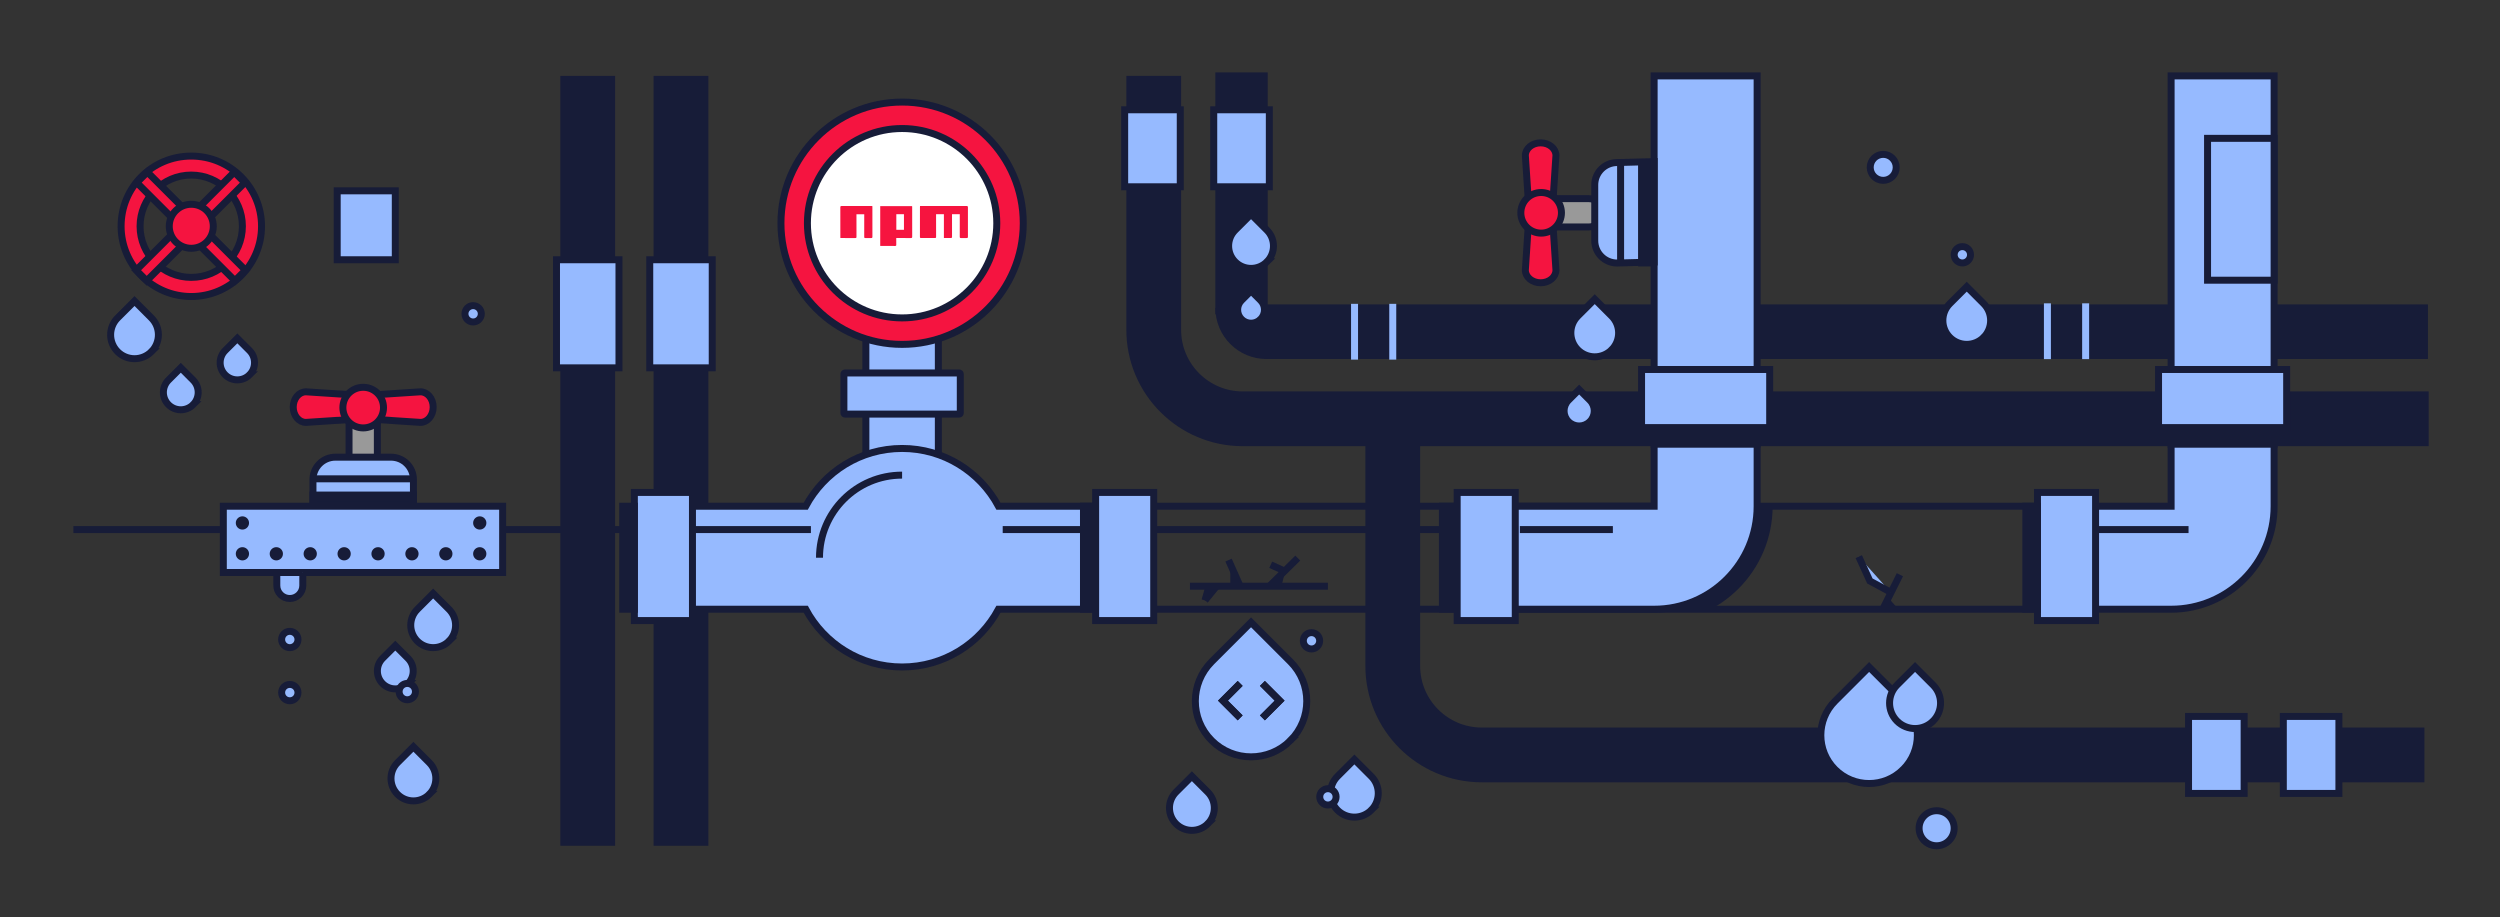<?xml version="1.0" encoding="UTF-8"?><svg id="Layer_1" xmlns="http://www.w3.org/2000/svg" xmlns:xlink="http://www.w3.org/1999/xlink" viewBox="0 0 1969.35 722.59"><rect x="0" y="0" width="1969.35" height="722.59" fill="#333333" stroke="none"/><defs><clipPath id="clippath"><rect x="863.1" y="398.77" width="762.79" height="81.14" style="fill:none;"/></clipPath></defs><rect x="960.12" y="59.78" width="35.76" height="185.07" style="fill:#171c38;"/><rect x="960.12" y="59.78" width="35.76" height="185.07" style="fill:none; stroke:#171c38; stroke-miterlimit:10; stroke-width:5.5px;"/><path d="M960.13,242.55h0s949.7,0,949.7,0v37.52H997.65c-20.72,0-37.52-16.8-37.52-37.52" style="fill:#171c38;"/><path d="M960.13,242.55h0s949.7,0,949.7,0v37.52H997.65c-20.72,0-37.52-16.8-37.52-37.52Z" style="fill:none; stroke:#171c38; stroke-miterlimit:10; stroke-width:5.5px;"/><path d="M908.84,59.78v200c0,38.73,31.4,70.13,70.13,70.13h934.21" style="fill:none; stroke:#171c38; stroke-miterlimit:10; stroke-width:43.15px;"/><path d="M1097.13,351.26v173.29c0,38.73,31.4,70.13,70.13,70.13h742.56" style="fill:none; stroke:#171c38; stroke-miterlimit:10; stroke-width:43.15px;"/><line x1="462.98" y1="59.78" x2="462.98" y2="666.25" style="fill:none; stroke:#171c38; stroke-miterlimit:10; stroke-width:43.15px;"/><line x1="536.44" y1="59.78" x2="536.44" y2="666.25" style="fill:none; stroke:#171c38; stroke-miterlimit:10; stroke-width:43.15px;"/><path d="M1710.27,59.78V398.77h-91v81.14h91c44.81,0,81.14-36.33,81.14-81.14V59.78h-81.14Z" style="fill:#96baff;"/><path d="M1710.27,59.78V398.77h-91v81.14h91c44.81,0,81.14-36.33,81.14-81.14V59.78h-81.14Z" style="fill:none; stroke:#171c38; stroke-miterlimit:10; stroke-width:5.5px;"/><path d="M286.1,369.85h0c-6.16,0-11.15-4.99-11.15-11.15v-39.65c0-6.16,4.99-11.15,11.15-11.15s11.15,4.99,11.15,11.15v39.65c0,6.16-4.99,11.15-11.15,11.15" style="fill:#999;"/><path d="M286.1,369.85h0c-6.16,0-11.15-4.99-11.15-11.15v-39.65c0-6.16,4.99-11.15,11.15-11.15s11.15,4.99,11.15,11.15v39.65c0,6.16-4.99,11.15-11.15,11.15Z" style="fill:none; stroke:#171c38; stroke-miterlimit:10; stroke-width:5.5px;"/><path d="M331.21,332.74l-45.11-2.95-45.11,2.95c-5.53,0-10.01-5.39-10.01-12.05s4.48-12.05,10.01-12.05l45.11,2.95,45.11-2.95c5.53,0,10.02,5.39,10.02,12.05s-4.49,12.05-10.02,12.05" style="fill:#f51440;"/><path d="M331.21,332.74l-45.11-2.95-45.11,2.95c-5.53,0-10.01-5.39-10.01-12.05s4.48-12.05,10.01-12.05l45.11,2.95,45.11-2.95c5.53,0,10.02,5.39,10.02,12.05s-4.49,12.05-10.02,12.05Z" style="fill:none; stroke:#171c38; stroke-miterlimit:10; stroke-width:5.5px;"/><path d="M286.1,337.09h0c-8.84,0-16-7.16-16-16s7.16-16,16-16,16,7.16,16,16-7.16,16-16,16" style="fill:#f51440;"/><path d="M286.1,337.09h0c-8.84,0-16-7.16-16-16s7.16-16,16-16,16,7.16,16,16-7.16,16-16,16Z" style="fill:none; stroke:#171c38; stroke-miterlimit:10; stroke-width:5.5px;"/><path d="M325.67,419.82h-79.14v-42.05c0-9.74,7.9-17.64,17.64-17.64h43.87c9.74,0,17.64,7.9,17.64,17.64v42.05Z" style="fill:#96baff;"/><path d="M325.67,419.82h-79.14v-42.05c0-9.74,7.9-17.64,17.64-17.64h43.87c9.74,0,17.64,7.9,17.64,17.64v42.05Z" style="fill:none; stroke:#171c38; stroke-miterlimit:10; stroke-width:5.5px;"/><rect x="682.08" y="175.84" width="57.09" height="194.6" style="fill:#96baff;"/><rect x="682.08" y="175.84" width="57.09" height="194.6" style="fill:none; stroke:#171c38; stroke-miterlimit:10; stroke-width:5.5px;"/><path d="M755.61,326.21h-89.97c-.47,0-.86-.39-.86-.86v-30.71c0-.48,.39-.86,.86-.86h89.97c.47,0,.86,.38,.86,.86v30.71c0,.47-.38,.86-.86,.86" style="fill:#96baff;"/><path d="M665.63,293.78h89.97c.48,0,.86,.39,.86,.86v30.71c0,.47-.39,.86-.86,.86h-89.97c-.47,0-.86-.38-.86-.86v-30.71c0-.47,.38-.86,.86-.86Z" style="fill:none; stroke:#171c38; stroke-miterlimit:10; stroke-width:5.5px;"/><g style="clip-path:url(#clippath);"><path d="M1385.59,398.77c0,44.82-36.33,81.14-81.14,81.14" style="fill:#96baff;"/><path d="M1385.59,398.77c0,44.82-36.33,81.14-81.14,81.14" style="fill:none; stroke:#171c38; stroke-miterlimit:10; stroke-width:21.58px;"/></g><rect x="863.1" y="398.77" width="762.79" height="81.14" style="fill:none; stroke:#171c38; stroke-miterlimit:10; stroke-width:5.5px;"/><path d="M893.7,398.77h-107.16c-14.5-27.08-43.06-45.5-75.92-45.5s-61.42,18.42-75.92,45.5h-107.16v81.14h107.16c14.5,27.08,43.05,45.5,75.92,45.5s61.42-18.43,75.92-45.5h107.16v-81.14Z" style="fill:#96baff;"/><path d="M893.7,398.77h-107.16c-14.5-27.08-43.06-45.5-75.92-45.5s-61.42,18.42-75.92,45.5h-107.16v81.14h107.16c14.5,27.08,43.05,45.5,75.92,45.5s61.42-18.43,75.92-45.5h107.16v-81.14Z" style="fill:none; stroke:#171c38; stroke-miterlimit:10; stroke-width:5.5px;"/><rect x="499.71" y="387.91" width="45.77" height="100.93" style="fill:#96baff;"/><rect x="499.71" y="387.91" width="45.77" height="100.93" style="fill:none; stroke:#171c38; stroke-miterlimit:10; stroke-width:5.5px;"/><rect x="863.07" y="387.91" width="45.77" height="100.93" style="fill:#96baff;"/><rect x="863.07" y="387.91" width="45.77" height="100.93" style="fill:none; stroke:#171c38; stroke-miterlimit:10; stroke-width:5.5px;"/><path d="M1303.02,59.78V398.77h-138.23v81.14h138.23c44.81,0,81.14-36.33,81.14-81.14V59.78h-81.14Z" style="fill:#96baff;"/><path d="M1303.02,59.78V398.77h-138.23v81.14h138.23c44.81,0,81.14-36.33,81.14-81.14V59.78h-81.14Z" style="fill:none; stroke:#171c38; stroke-miterlimit:10; stroke-width:5.5px;"/><path d="M710.62,271.28h0c-52.71,0-95.44-42.73-95.44-95.44s42.73-95.44,95.44-95.44,95.44,42.73,95.44,95.44-42.73,95.44-95.44,95.44" style="fill:#f51440;"/><path d="M710.62,271.28h0c-52.71,0-95.44-42.73-95.44-95.44s42.73-95.44,95.44-95.44,95.44,42.73,95.44,95.44-42.73,95.44-95.44,95.44Z" style="fill:none; stroke:#171c38; stroke-miterlimit:10; stroke-width:5.5px;"/><path d="M710.62,250.43h0c-41.2,0-74.59-33.4-74.59-74.59s33.4-74.6,74.59-74.6,74.59,33.4,74.59,74.6-33.4,74.59-74.59,74.59" style="fill:#fff;"/><path d="M710.62,250.43h0c-41.2,0-74.59-33.4-74.59-74.59s33.4-74.6,74.59-74.6,74.59,33.4,74.59,74.6-33.4,74.59-74.59,74.59Z" style="fill:none; stroke:#171c38; stroke-miterlimit:10; stroke-width:5.5px;"/><polyline points="244.94 377.19 246 377.19 327.28 377.19" style="fill:none; stroke:#171c38; stroke-miterlimit:10; stroke-width:5.5px;"/><path d="M1499.25,606.08h0c-14.85,14.85-38.92,14.85-53.77,0-14.85-14.85-14.85-38.92,0-53.77l26.89-26.89,26.89,26.89c14.85,14.85,14.85,38.92,0,53.77" style="fill:#96baff;"/><path d="M1499.25,606.08h0c-14.85,14.85-38.92,14.85-53.77,0-14.85-14.85-14.85-38.92,0-53.77l26.89-26.89,26.89,26.89c14.85,14.85,14.85,38.92,0,53.77Z" style="fill:none; stroke:#171c38; stroke-miterlimit:10; stroke-width:5.5px;"/><path d="M1522.77,568.02h0c-7.84,7.84-20.56,7.84-28.4,0-7.84-7.84-7.84-20.56,0-28.4l14.2-14.2,14.2,14.2c7.84,7.84,7.84,20.56,0,28.4" style="fill:#96baff;"/><path d="M1522.77,568.02h0c-7.84,7.84-20.56,7.84-28.4,0-7.84-7.84-7.84-20.56,0-28.4l14.2-14.2,14.2,14.2c7.84,7.84,7.84,20.56,0,28.4Z" style="fill:none; stroke:#171c38; stroke-miterlimit:10; stroke-width:5.5px;"/><path d="M1080.21,638.17h0c-7.35,7.35-19.26,7.35-26.61,0-7.35-7.35-7.35-19.26,0-26.61l13.31-13.3,13.3,13.3c7.35,7.35,7.35,19.26,0,26.61" style="fill:#96baff;"/><path d="M1080.21,638.17h0c-7.35,7.35-19.26,7.35-26.61,0-7.35-7.35-7.35-19.26,0-26.61l13.31-13.3,13.3,13.3c7.35,7.35,7.35,19.26,0,26.61Z" style="fill:none; stroke:#171c38; stroke-miterlimit:10; stroke-width:5.5px;"/><path d="M1269.54,275.57h0c-7.35,7.35-19.26,7.35-26.61,0-7.35-7.35-7.35-19.26,0-26.61l13.31-13.3,13.3,13.3c7.35,7.35,7.35,19.26,0,26.61" style="fill:#96baff;"/><path d="M1269.54,275.57h0c-7.35,7.35-19.26,7.35-26.61,0-7.35-7.35-7.35-19.26,0-26.61l13.31-13.3,13.3,13.3c7.35,7.35,7.35,19.26,0,26.61Z" style="fill:none; stroke:#171c38; stroke-miterlimit:10; stroke-width:5.5px;"/><path d="M1252.37,332.09h0c-4.64,4.64-12.17,4.64-16.81,0-4.64-4.64-4.64-12.17,0-16.81l8.41-8.41,8.41,8.41c4.64,4.64,4.64,12.17,0,16.81" style="fill:#96baff;"/><path d="M1252.37,332.09h0c-4.64,4.64-12.17,4.64-16.81,0-4.64-4.64-4.64-12.17,0-16.81l8.41-8.41,8.41,8.41c4.64,4.64,4.64,12.17,0,16.81Z" style="fill:none; stroke:#171c38; stroke-miterlimit:10; stroke-width:5.5px;"/><path d="M951.4,648.94h0c-6.9,6.9-18.09,6.9-24.99,0-6.9-6.9-6.9-18.09,0-24.99l12.49-12.49,12.49,12.49c6.9,6.9,6.9,18.09,0,24.99" style="fill:#96baff;"/><path d="M951.4,648.94h0c-6.9,6.9-18.09,6.9-24.99,0-6.9-6.9-6.9-18.09,0-24.99l12.49-12.49,12.49,12.49c6.9,6.9,6.9,18.09,0,24.99Z" style="fill:none; stroke:#171c38; stroke-miterlimit:10; stroke-width:5.5px;"/><path d="M338.16,625.73h0c-6.9,6.9-18.09,6.9-24.99,0-6.9-6.9-6.9-18.09,0-24.99l12.49-12.49,12.49,12.49c6.9,6.9,6.9,18.09,0,24.99" style="fill:#96baff;"/><path d="M338.16,625.73h0c-6.9,6.9-18.09,6.9-24.99,0-6.9-6.9-6.9-18.09,0-24.99l12.49-12.49,12.49,12.49c6.9,6.9,6.9,18.09,0,24.99Z" style="fill:none; stroke:#171c38; stroke-miterlimit:10; stroke-width:5.5px;"/><path d="M998,206.26h0c-6.9,6.9-18.09,6.9-24.99,0-6.9-6.9-6.9-18.09,0-24.99l12.49-12.49,12.49,12.49c6.9,6.9,6.9,18.09,0,24.99" style="fill:#96baff;"/><path d="M998,206.26h0c-6.9,6.9-18.09,6.9-24.99,0-6.9-6.9-6.9-18.09,0-24.99l12.49-12.49,12.49,12.49c6.9,6.9,6.9,18.09,0,24.99Z" style="fill:none; stroke:#171c38; stroke-miterlimit:10; stroke-width:5.5px;"/><path d="M992.97,251.51h0c-4.13,4.13-10.81,4.13-14.94,0-4.13-4.13-4.13-10.81,0-14.94l7.47-7.47,7.47,7.47c4.13,4.13,4.13,10.81,0,14.94" style="fill:#96baff;"/><path d="M992.97,251.51h0c-4.13,4.13-10.81,4.13-14.94,0-4.13-4.13-4.13-10.81,0-14.94l7.47-7.47,7.47,7.47c4.13,4.13,4.13,10.81,0,14.94Z" style="fill:none; stroke:#171c38; stroke-miterlimit:10; stroke-width:5.5px;"/><path d="M321.37,538.53h0c-5.51,5.51-14.45,5.51-19.96,0-5.51-5.51-5.51-14.45,0-19.96l9.98-9.98,9.98,9.98c5.51,5.51,5.51,14.45,0,19.96" style="fill:#96baff;"/><path d="M321.37,538.53h0c-5.51,5.51-14.45,5.51-19.96,0-5.51-5.51-5.51-14.45,0-19.96l9.98-9.98,9.98,9.98c5.51,5.51,5.51,14.45,0,19.96Z" style="fill:none; stroke:#171c38; stroke-miterlimit:10; stroke-width:5.5px;"/><path d="M353.72,505h0c-6.9,6.9-18.09,6.9-24.99,0-6.9-6.9-6.9-18.09,0-24.99l12.49-12.49,12.49,12.49c6.9,6.9,6.9,18.09,0,24.99" style="fill:#96baff;"/><path d="M353.72,505h0c-6.9,6.9-18.09,6.9-24.99,0-6.9-6.9-6.9-18.09,0-24.99l12.49-12.49,12.49,12.49c6.9,6.9,6.9,18.09,0,24.99Z" style="fill:none; stroke:#171c38; stroke-miterlimit:10; stroke-width:5.5px;"/><line x1="937.36" y1="461.78" x2="1046.05" y2="461.78" style="fill:none; stroke:#171c38; stroke-miterlimit:10; stroke-width:5.5px;"/><line x1="1000.28" y1="461.37" x2="1022.31" y2="439.62" style="fill:#c6daff;"/><line x1="1000.28" y1="461.37" x2="1022.31" y2="439.62" style="fill:none; stroke:#171c38; stroke-miterlimit:10; stroke-width:5.5px;"/><line x1="976.93" y1="461.77" x2="967.77" y2="441.2" style="fill:#c6daff;"/><line x1="976.93" y1="461.77" x2="967.77" y2="441.2" style="fill:none; stroke:#171c38; stroke-miterlimit:10; stroke-width:5.5px;"/><line x1="1001" y1="444.87" x2="1012.01" y2="449.9" style="fill:#c6daff;"/><line x1="1001" y1="444.87" x2="1012.01" y2="449.9" style="fill:none; stroke:#171c38; stroke-miterlimit:10; stroke-width:5.5px;"/><path d="M1016.54,583.34h0c-17.14,17.14-44.93,17.14-62.07,0-17.14-17.14-17.14-44.93,0-62.07l31.03-31.04,31.04,31.04c17.14,17.14,17.14,44.93,0,62.07" style="fill:#96baff;"/><path d="M1016.54,583.34h0c-17.14,17.14-44.93,17.14-62.07,0-17.14-17.14-17.14-44.93,0-62.07l31.03-31.04,31.04,31.04c17.14,17.14,17.14,44.93,0,62.07Z" style="fill:none; stroke:#171c38; stroke-miterlimit:10; stroke-width:5.5px;"/><polyline points="976.93 538.36 963.36 551.93 976.93 565.5" style="fill:#96baff;"/><polyline points="994.45 538.36 1008.02 551.93 994.45 565.5" style="fill:#96baff;"/><polyline points="976.93 538.36 963.36 551.93 976.93 565.5" style="fill:#96baff;"/><polyline points="976.93 538.36 963.36 551.93 976.93 565.5" style="fill:none; stroke:#171c38; stroke-miterlimit:10; stroke-width:5.5px;"/><polyline points="994.45 538.36 1008.02 551.93 994.45 565.5" style="fill:#96baff;"/><polyline points="994.45 538.36 1008.02 551.93 994.45 565.5" style="fill:none; stroke:#171c38; stroke-miterlimit:10; stroke-width:5.5px;"/><polyline points="976.93 538.36 963.36 551.93 976.93 565.5" style="fill:none; stroke:#171c38; stroke-miterlimit:10; stroke-width:5.5px;"/><polyline points="994.45 538.36 1008.02 551.93 994.45 565.5" style="fill:none; stroke:#171c38; stroke-miterlimit:10; stroke-width:5.5px;"/><rect x="1147.86" y="387.91" width="45.77" height="100.93" style="fill:#96baff;"/><rect x="1147.86" y="387.91" width="45.77" height="100.93" style="fill:none; stroke:#171c38; stroke-miterlimit:10; stroke-width:5.5px;"/><rect x="1293.12" y="291.06" width="100.93" height="45.77" style="fill:#96baff;"/><rect x="1293.12" y="291.06" width="100.93" height="45.77" style="fill:none; stroke:#171c38; stroke-miterlimit:10; stroke-width:5.5px;"/><rect x="1700.37" y="291.06" width="100.93" height="45.77" style="fill:#96baff;"/><rect x="1700.37" y="291.06" width="100.93" height="45.77" style="fill:none; stroke:#171c38; stroke-miterlimit:10; stroke-width:5.5px;"/><rect x="1605" y="387.91" width="45.77" height="100.93" style="fill:#96baff;"/><rect x="1605" y="387.91" width="45.77" height="100.93" style="fill:none; stroke:#171c38; stroke-miterlimit:10; stroke-width:5.5px;"/><path d="M1483.48,142.08h0c-5.65,0-10.24-4.58-10.24-10.24s4.58-10.24,10.24-10.24,10.24,4.58,10.24,10.24-4.58,10.24-10.24,10.24" style="fill:#96baff;"/><path d="M1483.48,142.08h0c-5.65,0-10.24-4.58-10.24-10.24s4.58-10.24,10.24-10.24,10.24,4.58,10.24,10.24-4.58,10.24-10.24,10.24Z" style="fill:none; stroke:#171c38; stroke-miterlimit:10; stroke-width:5.5px;"/><path d="M1525.56,666.25h0c-7.63,0-13.81-6.18-13.81-13.81h0c0-7.63,6.19-13.82,13.81-13.82s13.81,6.18,13.81,13.81h0c0,7.63-6.19,13.82-13.81,13.82" style="fill:#96baff;"/><path d="M1525.56,666.25h0c-7.63,0-13.81-6.18-13.81-13.81h0c0-7.63,6.19-13.82,13.81-13.82s13.81,6.18,13.81,13.81h0c0,7.63-6.19,13.82-13.81,13.82Z" style="fill:none; stroke:#171c38; stroke-miterlimit:10; stroke-width:5.5px;"/><path d="M1033.12,511.22h0c-3.56,0-6.44-2.88-6.44-6.44s2.88-6.44,6.44-6.44,6.44,2.88,6.44,6.44-2.88,6.44-6.44,6.44" style="fill:#96baff;"/><path d="M1033.12,511.22h0c-3.56,0-6.44-2.88-6.44-6.44s2.88-6.44,6.44-6.44,6.44,2.88,6.44,6.44-2.88,6.44-6.44,6.44Z" style="fill:none; stroke:#171c38; stroke-miterlimit:10; stroke-width:5.5px;"/><path d="M1046.05,634.15h0c-3.56,0-6.44-2.88-6.44-6.44s2.88-6.44,6.44-6.44,6.44,2.88,6.44,6.44-2.88,6.44-6.44,6.44" style="fill:#96baff;"/><path d="M1046.05,634.15h0c-3.56,0-6.44-2.88-6.44-6.44s2.88-6.44,6.44-6.44,6.44,2.88,6.44,6.44-2.88,6.44-6.44,6.44Z" style="fill:none; stroke:#171c38; stroke-miterlimit:10; stroke-width:5.5px;"/><path d="M1562.59,265.77h0c-7.35,7.35-19.26,7.35-26.61,0-7.35-7.35-7.35-19.26,0-26.61l13.31-13.31,13.3,13.31c7.35,7.35,7.35,19.26,0,26.61" style="fill:#96baff;"/><path d="M1562.59,265.77h0c-7.35,7.35-19.26,7.35-26.61,0-7.35-7.35-7.35-19.26,0-26.61l13.31-13.31,13.3,13.31c7.35,7.35,7.35,19.26,0,26.61Z" style="fill:none; stroke:#171c38; stroke-miterlimit:10; stroke-width:5.5px;"/><path d="M1545.82,207.14h0c-3.56,0-6.44-2.88-6.44-6.44s2.88-6.44,6.44-6.44,6.44,2.88,6.44,6.44-2.88,6.44-6.44,6.44" style="fill:#96baff;"/><path d="M1545.82,207.14h0c-3.56,0-6.44-2.88-6.44-6.44s2.88-6.44,6.44-6.44,6.44,2.88,6.44,6.44-2.88,6.44-6.44,6.44Z" style="fill:none; stroke:#171c38; stroke-miterlimit:10; stroke-width:5.5px;"/><path d="M228.29,510.2h0c-3.56,0-6.44-2.88-6.44-6.44s2.88-6.44,6.44-6.44,6.44,2.88,6.44,6.44-2.88,6.44-6.44,6.44" style="fill:#96baff;"/><path d="M228.29,510.2h0c-3.56,0-6.44-2.88-6.44-6.44s2.88-6.44,6.44-6.44,6.44,2.88,6.44,6.44-2.88,6.44-6.44,6.44Z" style="fill:none; stroke:#171c38; stroke-miterlimit:10; stroke-width:5.5px;"/><path d="M320.84,551.25h0c-3.56,0-6.44-2.88-6.44-6.44s2.88-6.44,6.44-6.44,6.44,2.88,6.44,6.44-2.88,6.44-6.44,6.44" style="fill:#96baff;"/><path d="M320.84,551.25h0c-3.56,0-6.44-2.88-6.44-6.44s2.88-6.44,6.44-6.44,6.44,2.88,6.44,6.44-2.88,6.44-6.44,6.44Z" style="fill:none; stroke:#171c38; stroke-miterlimit:10; stroke-width:5.5px;"/><path d="M228.29,552.03h0c-3.56,0-6.44-2.88-6.44-6.44s2.88-6.44,6.44-6.44,6.44,2.88,6.44,6.44-2.88,6.44-6.44,6.44" style="fill:#96baff;"/><path d="M228.29,552.03h0c-3.56,0-6.44-2.88-6.44-6.44s2.88-6.44,6.44-6.44,6.44,2.88,6.44,6.44-2.88,6.44-6.44,6.44Z" style="fill:none; stroke:#171c38; stroke-miterlimit:10; stroke-width:5.5px;"/><path d="M372.7,253.64h0c-3.56,0-6.44-2.88-6.44-6.44s2.88-6.44,6.44-6.44,6.44,2.88,6.44,6.44-2.88,6.44-6.44,6.44" style="fill:#96baff;"/><path d="M372.7,253.64h0c-3.56,0-6.44-2.88-6.44-6.44s2.88-6.44,6.44-6.44,6.44,2.88,6.44,6.44-2.88,6.44-6.44,6.44Z" style="fill:none; stroke:#171c38; stroke-miterlimit:10; stroke-width:5.5px;"/><path d="M756.05,168.74h-6.11v1.19c0,5.5-.02,11.01,.02,16.51,0,.85-.25,1.09-1.08,1.06-1.73-.06-3.45-.02-5.33-.02v-18.74h-6.16v1.12c0,5.53-.02,11.07,.02,16.6,0,.78-.18,1.05-1.01,1.04-3.59-.04-7.18-.03-10.76,0-.67,0-.97-.13-.97-.89,.03-7.81,.02-15.63,.02-23.44,0-.27,.04-.53,.07-.88h1.05c11.83,0,23.66,0,35.48-.02,.88,0,1.2,.16,1.19,1.13-.05,7.66-.04,15.33,0,22.99,0,.87-.22,1.17-1.11,1.13-1.42-.07-2.86-.07-4.28,0-.88,.04-1.06-.29-1.05-1.1,.03-5.5,.02-11.01,.02-16.51v-1.17Z" style="fill:#f6143f;"/><path d="M706.01,187.49c0,1.83-.03,3.52,.02,5.22,.02,.76-.14,1.06-.99,1.05-3.59-.05-7.17-.02-10.76-.02-.27,0-.54-.02-.89-.04v-31.33h25.12c.02,.33,.05,.65,.05,.98,0,7.69-.01,15.38,.02,23.07,0,.9-.27,1.12-1.13,1.1-3.43-.05-6.87-.02-10.3-.02h-1.14Zm6.07-18.74h-6.01v12.27h6.01v-12.27Z" style="fill:#f6143f;"/><path d="M661.98,187.43v-1.44c0-7.54,.02-15.08-.02-22.62,0-.89,.26-1.1,1.13-1.1,7.66,.03,15.32,.02,22.99,.02h1.08c.02,.41,.06,.74,.06,1.06,0,7.69,0,15.39,.02,23.08,0,.81-.18,1.13-1.05,1.09-1.49-.07-2.98-.05-4.47,0-.72,.02-.94-.21-.93-.93,.03-5.56,.01-11.13,.01-16.69v-1.13h-6.13v1.07c0,5.56-.01,11.13,.02,16.69,0,.74-.18,1-.96,.99-3.59-.04-7.18-.01-10.76-.02-.29,0-.59-.03-.96-.06" style="fill:#f6143f;"/><line x1="1483.48" y1="479.13" x2="1496.63" y2="452.73" style="fill:#c6daff;"/><line x1="1483.48" y1="479.13" x2="1496.63" y2="452.73" style="fill:none; stroke:#171c38; stroke-miterlimit:10; stroke-width:5.5px;"/><rect x="1595.82" y="398.77" width="9.18" height="81.14" style="fill:#171c38;"/><rect x="1595.82" y="398.77" width="9.18" height="81.14" style="fill:none; stroke:#171c38; stroke-miterlimit:10; stroke-width:5.5px;"/><rect x="1136.23" y="398.77" width="9.18" height="81.14" style="fill:#171c38;"/><rect x="1136.23" y="398.77" width="9.18" height="81.14" style="fill:none; stroke:#171c38; stroke-miterlimit:10; stroke-width:5.5px;"/><rect x="1303.01" y="340.74" width="81.14" height="9.18" style="fill:#171c38;"/><rect x="1303.01" y="340.74" width="81.14" height="9.18" style="fill:none; stroke:#171c38; stroke-miterlimit:10; stroke-width:5.5px;"/><rect x="1710.27" y="340.74" width="81.14" height="9.18" style="fill:#171c38;"/><rect x="1710.27" y="340.74" width="81.14" height="9.18" style="fill:none; stroke:#171c38; stroke-miterlimit:10; stroke-width:5.5px;"/><rect x="490.53" y="398.77" width="9.18" height="81.14" style="fill:#171c38;"/><rect x="490.53" y="398.77" width="9.18" height="81.14" style="fill:none; stroke:#171c38; stroke-miterlimit:10; stroke-width:5.5px;"/><rect x="853.5" y="398.77" width="9.18" height="81.14" style="fill:#171c38;"/><rect x="853.5" y="398.77" width="9.18" height="81.14" style="fill:none; stroke:#171c38; stroke-miterlimit:10; stroke-width:5.5px;"/><rect x="246.53" y="389.98" width="79.01" height="7.62" style="fill:#171c38;"/><rect x="246.53" y="389.98" width="79.01" height="7.62" style="fill:none; stroke:#171c38; stroke-miterlimit:10; stroke-width:5.5px;"/><path d="M1262.78,167.64h0c0,6.16-4.99,11.15-11.15,11.15h-39.65c-6.16,0-11.15-4.99-11.15-11.15s4.99-11.15,11.15-11.15h39.65c6.16,0,11.15,4.99,11.15,11.15" style="fill:#999;"/><path d="M1262.78,167.64h0c0,6.16-4.99,11.15-11.15,11.15h-39.65c-6.16,0-11.15-4.99-11.15-11.15s4.99-11.15,11.15-11.15h39.65c6.16,0,11.15,4.99,11.15,11.15Z" style="fill:none; stroke:#171c38; stroke-miterlimit:10; stroke-width:5.5px;"/><path d="M1225.68,122.53l-2.95,45.11,2.95,45.11c0,5.53-5.39,10.01-12.05,10.01s-12.05-4.48-12.05-10.01l2.95-45.11-2.95-45.11c0-5.53,5.39-10.01,12.05-10.01s12.05,4.48,12.05,10.01" style="fill:#f51440;"/><path d="M1225.68,122.53l-2.95,45.11,2.95,45.11c0,5.53-5.39,10.01-12.05,10.01s-12.05-4.48-12.05-10.01l2.95-45.11-2.95-45.11c0-5.53,5.39-10.01,12.05-10.01s12.05,4.48,12.05,10.01Z" style="fill:none; stroke:#171c38; stroke-miterlimit:10; stroke-width:5.5px;"/><path d="M1230.02,167.64h0c0,8.83-7.16,16-16,16s-16-7.16-16-16,7.16-16,16-16,16,7.16,16,16" style="fill:#f51440;"/><path d="M1230.02,167.64h0c0,8.83-7.16,16-16,16s-16-7.16-16-16,7.16-16,16-16,16,7.16,16,16Z" style="fill:none; stroke:#171c38; stroke-miterlimit:10; stroke-width:5.5px;"/><path d="M1303.02,127.28v79.14l-29.14,.78c-9.74,0-17.64-7.9-17.64-17.64v-43.87c0-9.74,7.9-17.64,17.64-17.64l29.14-.78Z" style="fill:#96baff;"/><path d="M1303.02,127.28v79.14l-29.14,.78c-9.74,0-17.64-7.9-17.64-17.64v-43.87c0-9.74,7.9-17.64,17.64-17.64l29.14-.78Z" style="fill:none; stroke:#171c38; stroke-miterlimit:10; stroke-width:5.5px;"/><polyline points="1276.61 208.79 1276.61 207.73 1276.61 126.46" style="fill:none; stroke:#171c38; stroke-miterlimit:10; stroke-width:5.5px;"/><rect x="1293.12" y="128.13" width="7.62" height="79.01" style="fill:#171c38;"/><rect x="1293.12" y="128.13" width="7.62" height="79.01" style="fill:none; stroke:#171c38; stroke-miterlimit:10; stroke-width:5.5px;"/><polyline points="1464.22 438.48 1472.97 457.66 1489.36 466.53" style="fill:#96baff;"/><polyline points="1464.22 438.48 1472.97 457.66 1489.36 466.53" style="fill:none; stroke:#171c38; stroke-miterlimit:10; stroke-width:5.5px;"/><path d="M645.55,439.34c0-35.93,29.13-65.07,65.07-65.07" style="fill:#96baff;"/><path d="M645.55,439.34c0-35.93,29.13-65.07,65.07-65.07" style="fill:none; stroke:#171c38; stroke-miterlimit:10; stroke-width:5.5px;"/><rect x="175.91" y="398.77" width="220.04" height="52.21" style="fill:#96baff;"/><rect x="175.91" y="398.77" width="220.04" height="52.21" style="fill:none; stroke:#171c38; stroke-miterlimit:10; stroke-width:5.5px;"/><rect x="1738.98" y="108.98" width="52.43" height="111.75" style="fill:#96baff;"/><rect x="1738.98" y="108.98" width="52.43" height="111.75" style="fill:none; stroke:#171c38; stroke-miterlimit:10; stroke-width:5.5px;"/><rect x="265.62" y="150.33" width="45.77" height="54.29" style="fill:#96baff;"/><rect x="265.62" y="150.33" width="45.77" height="54.29" style="fill:none; stroke:#171c38; stroke-miterlimit:10; stroke-width:5.5px;"/><path d="M189.77,139.07c-10.01-10.01-23.79-16.12-39.13-16.12s-29.12,6.11-39.13,16.12-16.12,23.79-16.12,39.13c0,30.55,24.7,55.38,55.25,55.38,15.34,0,29.12-6.24,39.13-16.25,10.01-10.01,16.25-23.79,16.25-39.13s-6.24-29.12-16.25-39.13m-10.66,67.74c-7.28,7.28-17.29,11.7-28.47,11.7-22.23,0-40.3-17.94-40.3-40.3,0-11.18,4.55-21.19,11.83-28.47,7.28-7.28,17.29-11.83,28.47-11.83s21.19,4.55,28.47,11.83,11.83,17.29,11.83,28.47-4.55,21.32-11.83,28.6" style="fill:#f51440;"/><path d="M189.77,139.07c-10.01-10.01-23.79-16.12-39.13-16.12s-29.12,6.11-39.13,16.12-16.12,23.79-16.12,39.13c0,30.55,24.7,55.38,55.25,55.38,15.34,0,29.12-6.24,39.13-16.25,10.01-10.01,16.25-23.79,16.25-39.13s-6.24-29.12-16.25-39.13Zm-10.66,67.74c-7.28,7.28-17.29,11.7-28.47,11.7-22.23,0-40.3-17.94-40.3-40.3,0-11.18,4.55-21.19,11.83-28.47,7.28-7.28,17.29-11.83,28.47-11.83s21.19,4.55,28.47,11.83,11.83,17.29,11.83,28.47-4.55,21.32-11.83,28.6Z" style="fill:none; stroke:#171c38; stroke-miterlimit:10; stroke-width:5.5px;"/><rect x="144.69" y="123.71" width="11.74" height="109.28" transform="translate(-82.02 158.69) rotate(-45)" style="fill:#f51440;"/><rect x="144.69" y="123.71" width="11.74" height="109.28" transform="translate(-82.02 158.69) rotate(-45)" style="fill:none; stroke:#171c38; stroke-miterlimit:10; stroke-width:5.5px;"/><rect x="95.4" y="172.49" width="109.28" height="11.74" transform="translate(-82.17 158.35) rotate(-45)" style="fill:#f51440;"/><rect x="95.4" y="172.49" width="109.28" height="11.74" transform="translate(-82.17 158.35) rotate(-45)" style="fill:none; stroke:#171c38; stroke-miterlimit:10; stroke-width:5.5px;"/><path d="M150.67,195.59h0c-9.58,0-17.34-7.76-17.34-17.34s7.76-17.34,17.34-17.34,17.34,7.76,17.34,17.34-7.76,17.34-17.34,17.34" style="fill:#f51440;"/><path d="M150.67,195.59h0c-9.58,0-17.34-7.76-17.34-17.34s7.76-17.34,17.34-17.34,17.34,7.76,17.34,17.34-7.76,17.34-17.34,17.34Z" style="fill:none; stroke:#171c38; stroke-miterlimit:10; stroke-width:5.5px;"/><path d="M119.27,277.05h0c-7.35,7.35-19.26,7.35-26.61,0-7.35-7.35-7.35-19.26,0-26.61l13.31-13.3,13.3,13.3c7.35,7.35,7.35,19.26,0,26.61" style="fill:#96baff;"/><path d="M119.27,277.05h0c-7.35,7.35-19.26,7.35-26.61,0-7.35-7.35-7.35-19.26,0-26.61l13.31-13.3,13.3,13.3c7.35,7.35,7.35,19.26,0,26.61Z" style="fill:none; stroke:#171c38; stroke-miterlimit:10; stroke-width:5.5px;"/><path d="M196.54,295.28h0c-5.29,5.29-13.87,5.29-19.16,0-5.29-5.29-5.29-13.87,0-19.16l9.58-9.58,9.58,9.58c5.29,5.29,5.29,13.87,0,19.16" style="fill:#96baff;"/><path d="M196.54,295.28h0c-5.29,5.29-13.87,5.29-19.16,0-5.29-5.29-5.29-13.87,0-19.16l9.58-9.58,9.58,9.58c5.29,5.29,5.29,13.87,0,19.16Z" style="fill:none; stroke:#171c38; stroke-miterlimit:10; stroke-width:5.5px;"/><path d="M152.11,318.79h0c-5.36,5.35-14.03,5.35-19.39,0-5.36-5.35-5.36-14.03,0-19.39l9.69-9.69,9.69,9.69c5.36,5.35,5.36,14.03,0,19.39" style="fill:#96baff;"/><path d="M152.11,318.79h0c-5.36,5.35-14.03,5.35-19.39,0-5.36-5.35-5.36-14.03,0-19.39l9.69-9.69,9.69,9.69c5.36,5.35,5.36,14.03,0,19.39Z" style="fill:none; stroke:#171c38; stroke-miterlimit:10; stroke-width:5.5px;"/><line x1="959.05" y1="460.93" x2="949.21" y2="472.97" style="fill:#171c38;"/><line x1="959.05" y1="460.93" x2="949.21" y2="472.97" style="fill:none; stroke:#171c38; stroke-miterlimit:10; stroke-width:5.5px;"/><line x1="1067.03" y1="239.34" x2="1067.03" y2="283.29" style="fill:none; stroke:#96baff; stroke-miterlimit:10; stroke-width:5.5px;"/><line x1="1097.13" y1="239.34" x2="1097.13" y2="283.29" style="fill:none; stroke:#96baff; stroke-miterlimit:10; stroke-width:5.5px;"/><line x1="1612.83" y1="238.94" x2="1612.83" y2="282.89" style="fill:none; stroke:#96baff; stroke-miterlimit:10; stroke-width:5.5px;"/><line x1="1642.94" y1="238.94" x2="1642.94" y2="282.89" style="fill:none; stroke:#96baff; stroke-miterlimit:10; stroke-width:5.5px;"/><rect x="885.95" y="86.48" width="43.79" height="60.66" style="fill:#96baff;"/><rect x="885.95" y="86.48" width="43.79" height="60.66" style="fill:none; stroke:#171c38; stroke-miterlimit:10; stroke-width:5.5px;"/><rect x="956.11" y="86.48" width="43.79" height="60.66" style="fill:#96baff;"/><rect x="956.11" y="86.48" width="43.79" height="60.66" style="fill:none; stroke:#171c38; stroke-miterlimit:10; stroke-width:5.5px;"/><rect x="1724" y="564.36" width="43.79" height="60.65" style="fill:#96baff;"/><rect x="1724" y="564.36" width="43.79" height="60.65" style="fill:none; stroke:#171c38; stroke-miterlimit:10; stroke-width:5.5px;"/><rect x="1798.66" y="564.36" width="43.79" height="60.65" style="fill:#96baff;"/><rect x="1798.66" y="564.36" width="43.79" height="60.65" style="fill:none; stroke:#171c38; stroke-miterlimit:10; stroke-width:5.5px;"/><rect x="438.37" y="204.62" width="49.22" height="85.15" style="fill:#96baff;"/><rect x="438.37" y="204.62" width="49.22" height="85.15" style="fill:none; stroke:#171c38; stroke-miterlimit:10; stroke-width:5.5px;"/><rect x="511.83" y="204.62" width="49.22" height="85.15" style="fill:#96baff;"/><rect x="511.83" y="204.62" width="49.22" height="85.15" style="fill:none; stroke:#171c38; stroke-miterlimit:10; stroke-width:5.5px;"/><path d="M190.96,417.17h0c-2.88,0-5.22-2.34-5.22-5.22s2.34-5.22,5.22-5.22,5.22,2.34,5.22,5.22-2.34,5.22-5.22,5.22" style="fill:#171c38;"/><path d="M377.92,417.17h0c-2.88,0-5.22-2.34-5.22-5.22s2.34-5.22,5.22-5.22,5.22,2.34,5.22,5.22-2.34,5.22-5.22,5.22" style="fill:#171c38;"/><path d="M190.96,441.46h0c-2.88,0-5.22-2.34-5.22-5.22s2.34-5.22,5.22-5.22,5.22,2.34,5.22,5.22-2.34,5.22-5.22,5.22" style="fill:#171c38;"/><path d="M217.67,441.46h0c-2.88,0-5.22-2.34-5.22-5.22s2.34-5.22,5.22-5.22,5.22,2.34,5.22,5.22-2.34,5.22-5.22,5.22" style="fill:#171c38;"/><path d="M244.38,441.46h0c-2.88,0-5.22-2.34-5.22-5.22s2.34-5.22,5.22-5.22,5.22,2.34,5.22,5.22-2.34,5.22-5.22,5.22" style="fill:#171c38;"/><path d="M271.09,441.46h0c-2.88,0-5.22-2.34-5.22-5.22s2.34-5.22,5.22-5.22,5.22,2.34,5.22,5.22-2.34,5.22-5.22,5.22" style="fill:#171c38;"/><path d="M297.8,441.46h0c-2.88,0-5.22-2.34-5.22-5.22s2.34-5.22,5.22-5.22,5.22,2.34,5.22,5.22-2.34,5.22-5.22,5.22" style="fill:#171c38;"/><path d="M324.51,441.46h0c-2.88,0-5.22-2.34-5.22-5.22s2.34-5.22,5.22-5.22,5.22,2.34,5.22,5.22-2.34,5.22-5.22,5.22" style="fill:#171c38;"/><path d="M351.21,441.46h0c-2.88,0-5.22-2.34-5.22-5.22s2.34-5.22,5.22-5.22,5.22,2.34,5.22,5.22-2.34,5.22-5.22,5.22" style="fill:#171c38;"/><path d="M377.92,441.46h0c-2.88,0-5.22-2.34-5.22-5.22s2.34-5.22,5.22-5.22,5.22,2.34,5.22,5.22-2.34,5.22-5.22,5.22" style="fill:#171c38;"/><path d="M238.53,450.99v10.24c0,5.65-4.58,10.24-10.24,10.24s-10.24-4.58-10.24-10.24v-10.24h20.47Z" style="fill:#96baff;"/><path d="M238.53,450.99v10.24c0,5.65-4.58,10.24-10.24,10.24s-10.24-4.58-10.24-10.24v-10.24h20.47" style="fill:none; stroke:#171c38; stroke-miterlimit:10; stroke-width:5.5px;"/><line x1="175.91" y1="417.17" x2="57.81" y2="417.17" style="fill:none; stroke:#171c38; stroke-miterlimit:10; stroke-width:5.5px;"/><line x1="488.4" y1="417.17" x2="395.08" y2="417.17" style="fill:none; stroke:#171c38; stroke-miterlimit:10; stroke-width:5.5px;"/><line x1="638.8" y1="417.17" x2="545.48" y2="417.17" style="fill:none; stroke:#171c38; stroke-miterlimit:10; stroke-width:5.5px;"/><line x1="1145.41" y1="417.17" x2="907.47" y2="417.17" style="fill:none; stroke:#171c38; stroke-miterlimit:10; stroke-width:5.5px;"/><line x1="863.1" y1="417.17" x2="789.87" y2="417.17" style="fill:none; stroke:#171c38; stroke-miterlimit:10; stroke-width:5.5px;"/><line x1="1270.52" y1="417.17" x2="1197.28" y2="417.17" style="fill:none; stroke:#171c38; stroke-miterlimit:10; stroke-width:5.5px;"/><line x1="1724" y1="417.17" x2="1650.77" y2="417.17" style="fill:none; stroke:#171c38; stroke-miterlimit:10; stroke-width:5.5px;"/><line x1="1486.97" y1="474.5" x2="1491.56" y2="479.64" style="fill:#96baff;"/><line x1="1486.97" y1="474.5" x2="1491.56" y2="479.64" style="fill:none; stroke:#171c38; stroke-miterlimit:10; stroke-width:5.5px;"/><line x1="971.91" y1="450.5" x2="971.91" y2="460.93" style="fill:none; stroke:#171c38; stroke-miterlimit:10; stroke-width:5.5px;"/><line x1="1008.84" y1="452.91" x2="1006.82" y2="460.93" style="fill:none; stroke:#171c38; stroke-miterlimit:10; stroke-width:5.5px;"/><line x1="952.48" y1="461.37" x2="949.21" y2="472.97" style="fill:#171c38;"/><line x1="952.48" y1="461.37" x2="949.21" y2="472.97" style="fill:none; stroke:#171c38; stroke-miterlimit:10; stroke-width:5.5px;"/></svg>